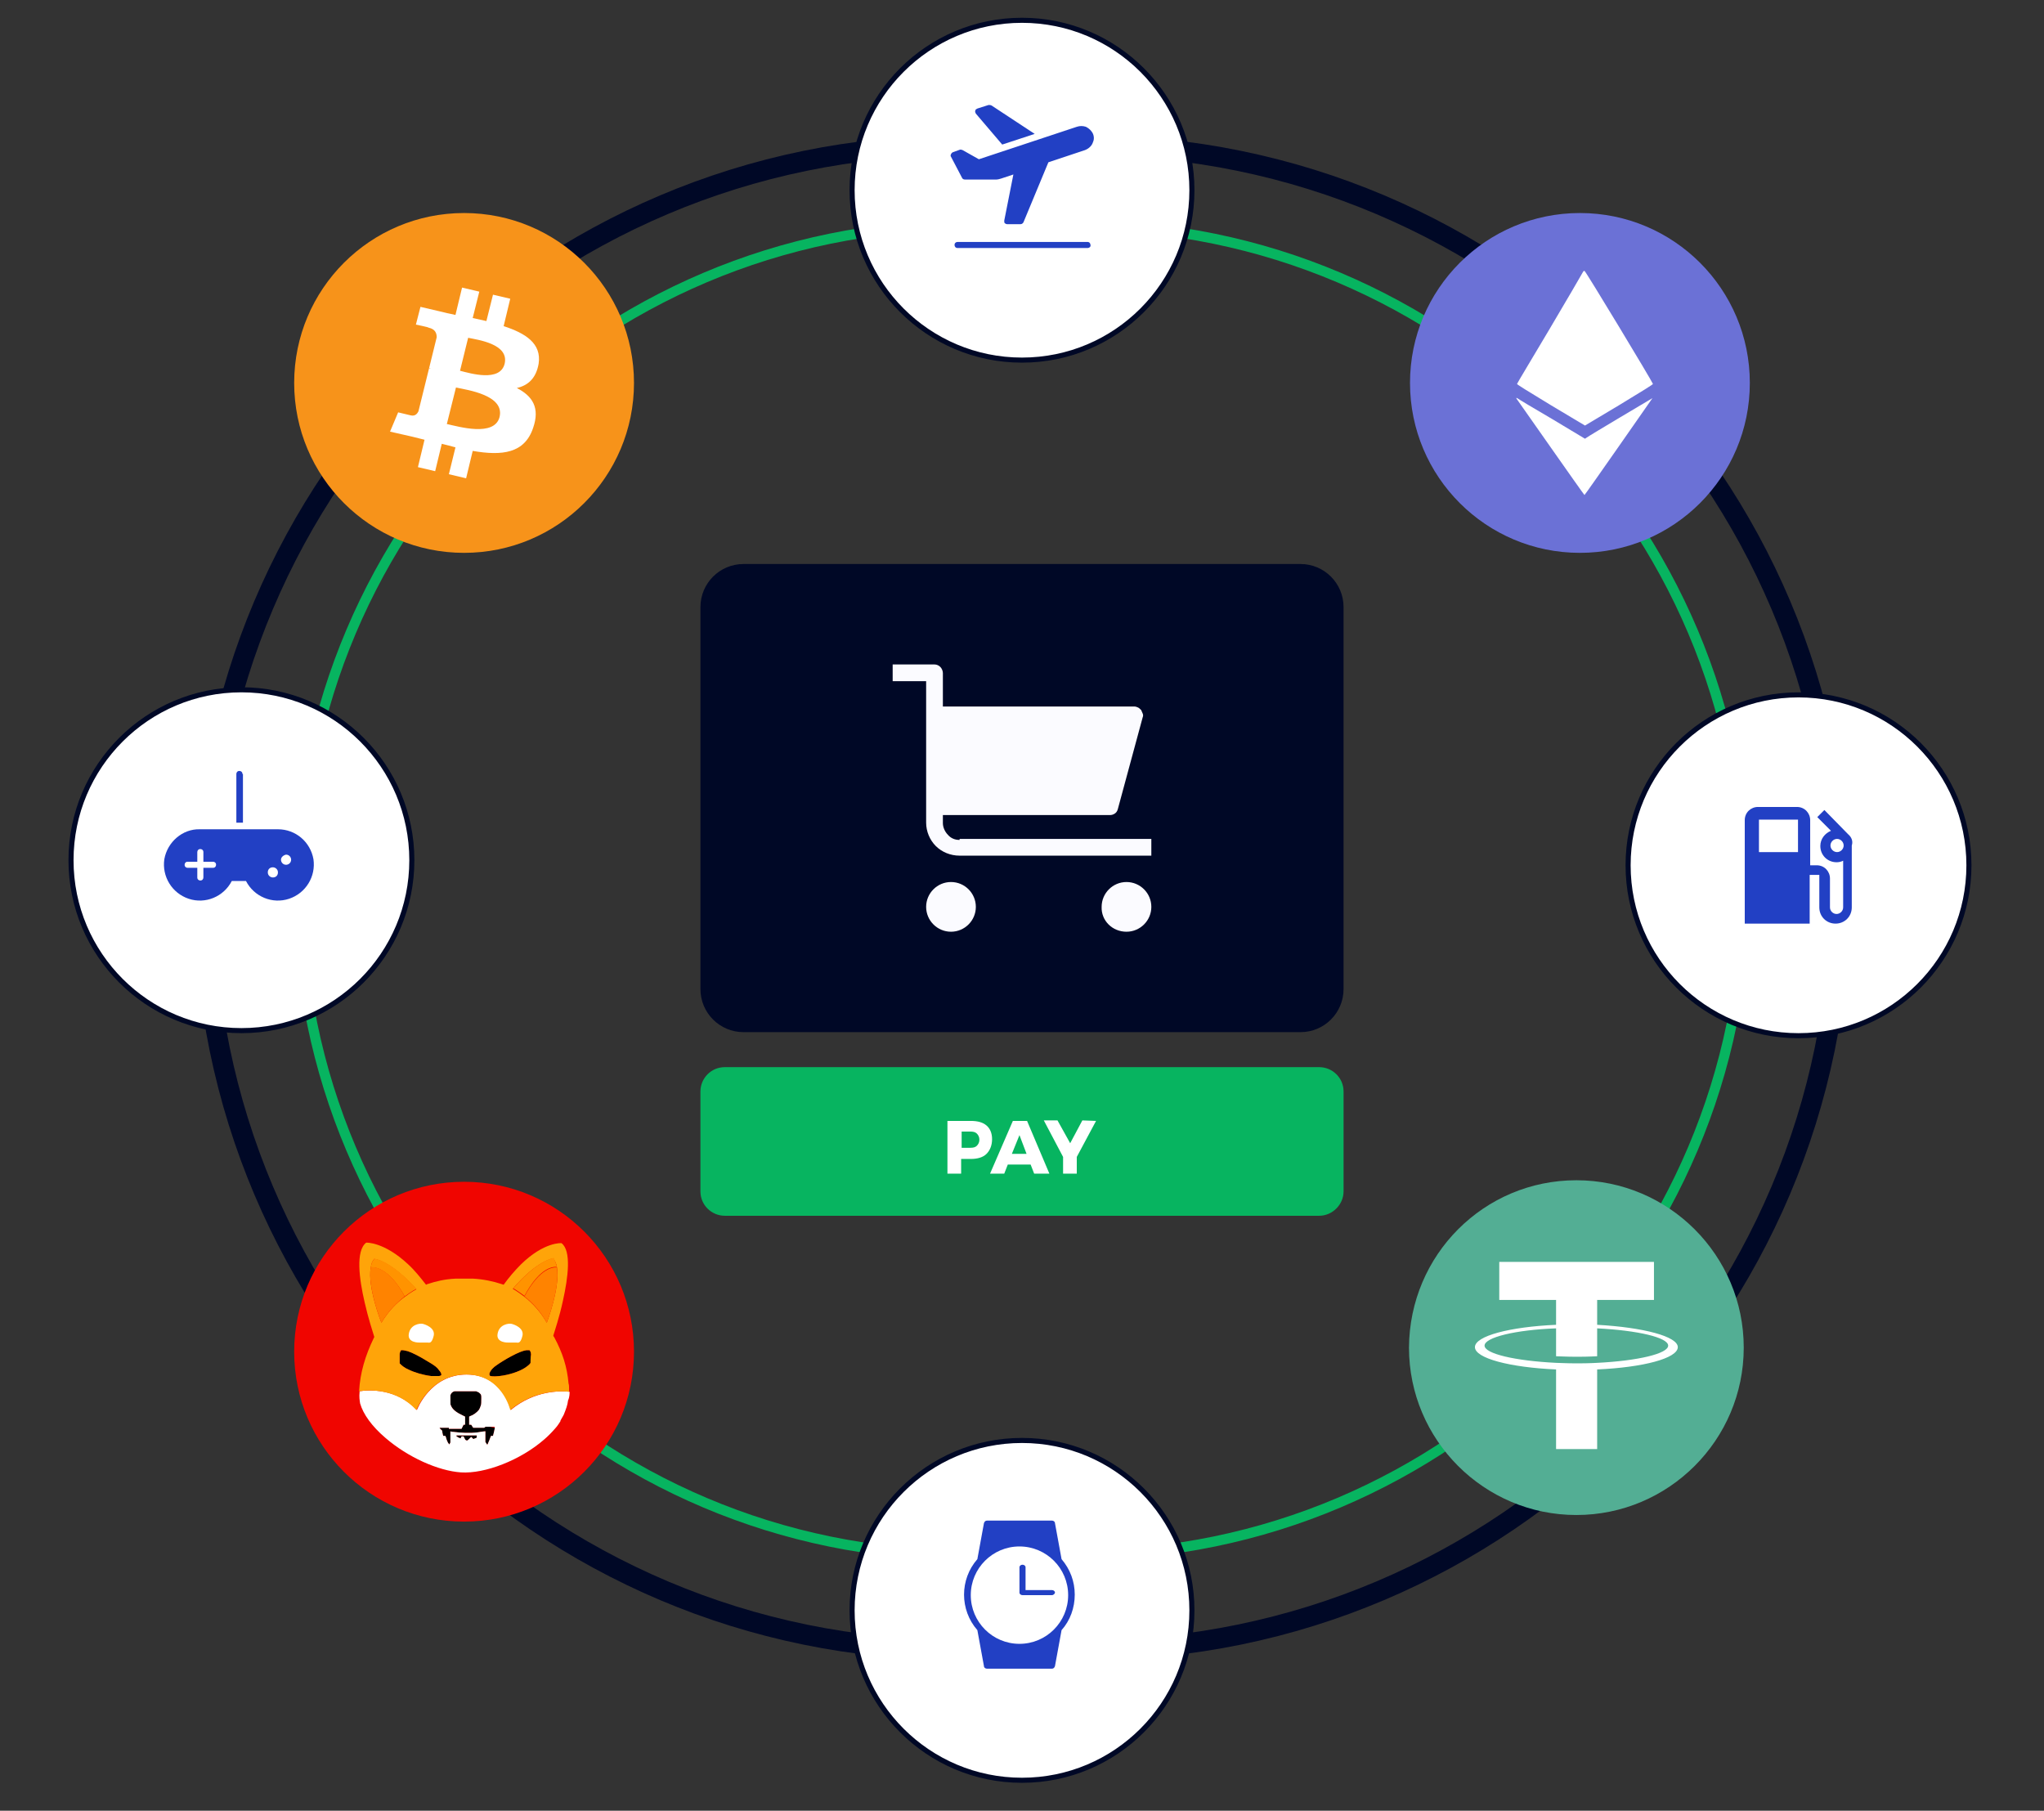 <?xml version="1.0" encoding="utf-8"?>
<!-- Generator: Adobe Illustrator 26.0.3, SVG Export Plug-In . SVG Version: 6.00 Build 0)  -->
<svg version="1.1" id="Camada_1" xmlns="http://www.w3.org/2000/svg" xmlns:xlink="http://www.w3.org/1999/xlink" x="0px" y="0px"
	 viewBox="0 0 403 357" style="enable-background:new 0 0 403 357;" xml:space="preserve">
<rect x="0" y="0" width="403" height="357" fill="#333333" stroke="none"/>
<style type="text/css">
	.st0{fill:#07B460;}
	.st1{fill:#000826;}
	.st2{fill:#FFFFFF;stroke:#000826;stroke-miterlimit:10;}
	.st3{fill-rule:evenodd;clip-rule:evenodd;fill:#2240C4;}
	.st4{fill:#2240C4;}
	.st5{fill:#F00500;}
	.st6{fill:#FFFFFF;}
	.st7{fill:#FFA409;}
	.st8{fill:#FF9300;}
	.st9{fill:#FF8300;}
	.st10{fill:#F7931A;}
	.st11{fill-rule:evenodd;clip-rule:evenodd;fill:#FFFFFF;}
	.st12{fill:#6B71D6;}
	.st13{fill:#FBFBFF;}
	.st14{fill:#53AE94;}
</style>
<path class="st0" d="M213,307.6h-23c-72.9,0-132.1-59.3-132.1-132.1S117.2,43.4,190,43.4h23c72.9,0,132.1,59.3,132.1,132.1
	S285.8,307.6,213,307.6z M190,45.4c-71.8,0-130.1,58.4-130.1,130.1c0,71.8,58.4,130.1,130.1,130.1h23c71.8,0,130.1-58.4,130.1-130.1
	c0-71.8-58.4-130.1-130.1-130.1C213,45.4,190,45.4,190,45.4z"/>
<path class="st1" d="M214.5,327.3h-25.9c-82.9,0-150.3-67.4-150.3-150.3S105.7,26.7,188.6,26.7h25.9c82.9,0,150.3,67.4,150.3,150.3
	C364.7,259.9,297.3,327.3,214.5,327.3z M188.5,30.7C107.9,30.7,42.3,96.3,42.3,177s65.6,146.3,146.3,146.3h25.9
	c80.7,0,146.3-65.6,146.3-146.3S295.1,30.7,214.5,30.7H188.5z"/>
<circle class="st2" cx="47.6" cy="169.6" r="33.6"/>
<path class="st3" d="M39.4,163.5h15.4c3.5,0,6.4,2.5,7,5.9c0.5,3.4-1.5,6.7-4.8,7.8s-6.9-0.4-8.5-3.5h-2.8c-1.6,3.1-5.2,4.6-8.5,3.5
	s-5.3-4.4-4.8-7.8C33,166,36,163.4,39.4,163.5z M40.1,171.1H42c0.4,0,0.6-0.3,0.6-0.6c0-0.4-0.3-0.6-0.6-0.6h-1.9V168
	c0-0.4-0.3-0.6-0.6-0.6c-0.4,0-0.6,0.3-0.6,0.6v1.9H37c-0.4,0-0.6,0.3-0.6,0.6c0,0.4,0.3,0.6,0.6,0.6h1.9v1.9c0,0.4,0.3,0.6,0.6,0.6
	c0.4,0,0.6-0.3,0.6-0.6V171.1z M53.8,173c-0.5,0-1-0.4-1-1s0.4-1,1-1c0.5,0,1,0.4,1,1S54.4,173,53.8,173z M55.4,169.5
	c0,0.5,0.4,1,1,1c0.5,0,1-0.4,1-1c0-0.5-0.4-1-1-1C55.9,168.6,55.4,169,55.4,169.5z"/>
<path class="st4" d="M47.8,152.6c0-0.4-0.3-0.6-0.6-0.6c-0.4,0-0.6,0.3-0.6,0.6v9.6h1.3v-9.6H47.8z"/>
<circle class="st2" cx="354.6" cy="170.6" r="33.6"/>
<path class="st3" d="M364.4,164.5L364.4,164.5l-4.7-4.8l-1.4,1.4l2.7,2.7c-1.2,0.5-2.1,1.6-2.1,3c0,1.8,1.4,3.2,3.2,3.2
	c0.5,0,0.9-0.1,1.3-0.3v9.2c0,0.7-0.6,1.3-1.3,1.3c-0.7,0-1.3-0.6-1.3-1.3v-5.7c0-1.4-1.1-2.6-2.6-2.6h-1.3v-8.9
	c0-1.4-1.1-2.6-2.6-2.6h-7.7c-1.4,0-2.6,1.1-2.6,2.6v20.4h12.8v-9.6h1.9v6.4c0,1.8,1.4,3.2,3.2,3.2c1.8,0,3.2-1.4,3.2-3.2v-12.2
	C365.4,165.8,365,165,364.4,164.5z M354.5,168h-7.7v-6.4h7.7V168z M360.9,166.7c0,0.7,0.6,1.3,1.3,1.3c0.7,0,1.3-0.6,1.3-1.3
	s-0.6-1.3-1.3-1.3S360.9,166,360.9,166.7z"/>
<circle class="st2" cx="201.5" cy="37.5" r="33.5"/>
<path class="st4" d="M214.4,48.9h-25.6c-0.4,0-0.6-0.3-0.6-0.6c0-0.4,0.3-0.6,0.6-0.6h25.6c0.4,0,0.6,0.3,0.6,0.6
	C215.1,48.6,214.8,48.9,214.4,48.9z"/>
<path class="st4" d="M196.9,30.1l-3.9,1.3L196.9,30.1z"/>
<path class="st4" d="M197.6,28.5l6.4-2.1l-8.5-5.6c-0.2-0.1-0.4-0.1-0.6-0.1l-2.2,0.7c-0.2,0.1-0.4,0.2-0.4,0.4
	c-0.1,0.2,0,0.4,0.1,0.6L197.6,28.5z"/>
<path class="st4" d="M215.2,25.9c-0.3-0.4-0.7-0.7-1.1-0.9c-0.6-0.2-1.2-0.2-1.8,0L193,31.4l-3.2-1.8c-0.2-0.1-0.3-0.1-0.5-0.1
	l-1.4,0.5c-0.2,0.1-0.3,0.2-0.4,0.4c-0.1,0.2-0.1,0.4,0,0.5l2.2,4.2c0.1,0.2,0.3,0.3,0.6,0.3h6.1c0.3,0,0.7-0.1,1-0.2l2.4-0.8
	l-1.8,9.1c0,0.2,0,0.4,0.1,0.5s0.3,0.2,0.5,0.2h2.6c0.3,0,0.5-0.2,0.6-0.4l4.9-11.8l7.2-2.4c0.8-0.3,1.4-0.9,1.6-1.6
	C215.8,27.4,215.7,26.5,215.2,25.9z"/>
<g>
	<circle class="st5" cx="91.5" cy="266.5" r="33.5"/>
	<path d="M104.6,268.7c0,0.1-0.4,0.5-0.7,0.7c-1,0.8-2.9,1.5-4.7,1.8c-1.1,0.2-2.1,0.2-2.5,0.1c-0.2-0.1-0.2-0.2-0.2-0.5
		c0.2-0.6,0.7-1.2,1.5-1.7c0.4-0.3,2-1.3,2.8-1.7c1.3-0.7,2.3-1.1,3-1.2c0.2,0,0.5,0,0.6,0c0.1,0.1,0.3,0.4,0.3,0.9
		C104.6,267.4,104.6,268.5,104.6,268.7z"/>
	<path d="M87,271.1c0,0.1-0.3,0.2-0.5,0.2c-0.3,0-1,0-1.5,0c-1.6-0.2-3.3-0.7-4.5-1.3c-0.7-0.3-1.2-0.7-1.5-1l-0.2-0.2v-0.3
		c0-0.5,0-1.3,0-1.5s0.1-0.5,0.2-0.7c0.1-0.1,0.1-0.1,0.3-0.1c0.3,0,0.6,0.1,1.1,0.2c0.9,0.3,2.3,1,3.9,2c1.4,0.8,1.9,1.2,2.3,1.8
		C86.9,270.5,87.1,271,87,271.1z"/>
	<path d="M97.6,281.5c0,0-0.1,0.4-0.2,0.8s-0.2,0.8-0.2,0.8c-0.1,0-0.2,0-0.2,0h-0.2l-0.3,0.8c-0.2,0.4-0.3,0.8-0.4,0.9v0.1
		l-0.2-0.3l-0.2-0.3v-2.1h-0.1c-0.1,0-1,0.1-1.4,0.2c-1.6,0.2-3.3,0.1-4.9-0.1c-0.3,0-0.5-0.1-0.5-0.1s0,0.5,0,1.1v1.1l-0.1,0.2
		c-0.1,0.1-0.1,0.2-0.1,0.2s-0.1-0.1-0.3-0.4c-0.2-0.4-0.3-0.7-0.4-1.1l-0.1-0.2h-0.2h-0.2l-0.1-0.3c0-0.1-0.1-0.4-0.1-0.5v-0.2
		l-0.2-0.2c-0.1-0.1-0.2-0.2-0.2-0.2l-0.1-0.1v-0.1h0.9h0.9v0.1v0.1h0.3c0.2,0,0.7,0,1.3,0H91l0.2-0.4l0.2-0.4h0.3v-0.8v-0.8
		l-0.4-0.2c-1.3-0.6-2.1-1.2-2.4-2c-0.1-0.2-0.1-0.2-0.1-1c0-0.7,0-0.8,0-1c0.1-0.4,0.4-0.7,0.8-0.8c0.1,0,0.5,0,2.2,0h2.1l0.2,0.1
		c0.3,0.1,0.4,0.2,0.6,0.4c0.2,0.2,0.2,0.4,0.2,0.9c0,0.6,0,1.2-0.1,1.4c-0.1,0.3-0.2,0.6-0.4,0.9c-0.4,0.5-1.1,1-1.7,1.2l-0.2,0.1
		v0.8v0.8h0.2h0.2l0.2,0.3l0.2,0.3h1c0.6,0,1,0,1.1,0s0.1,0,0.2-0.1l0.1-0.1h0.9C97.4,281.5,97.6,281.5,97.6,281.5z"/>
	<path d="M93.6,283.6c-0.1,0.1-0.2,0.1-0.3,0.1c0,0-0.1-0.1-0.2-0.2l-0.2-0.2l-0.2,0.2c-0.5,0.5-0.5,0.5-0.6,0.5
		c-0.2,0-0.3,0-0.5-0.4c-0.1-0.2-0.2-0.4-0.2-0.4s-0.1,0-0.2,0H91l-0.1,0.2l-0.1,0.2l-0.2-0.1c-0.1,0-0.3-0.1-0.4-0.2l-0.2-0.1V283
		h2h2v0.2C94,283.5,94,283.5,93.6,283.6z"/>
	<path class="st6" d="M112.3,274.6c0,0,0-0.1,0-0.2c-1.8-0.2-6.9-0.3-11.6,3.6c0,0-1.5-7-8.7-7s-9.8,7-9.8,7c-4-4.3-9.4-4-11.3-3.7
		v0.1c-0.1,1.1,0,1.6,0.1,2.3c0.6,2.1,2.3,4.5,5,6.8c4.4,3.8,10.4,6.5,14.9,6.8c4.7,0.3,11.7-2.4,16.4-6.5c0.7-0.6,1.4-1.3,2.1-2.1
		c0.5-0.5,1.1-1.5,1.1-1.5l0,0c0,0,0,0,0-0.1l0,0l0,0l0,0l0,0l0,0l0,0l0,0l0,0c0-0.1,0.1-0.1,0.1-0.2c0.1-0.2,0.6-1,0.6-1.1
		c0.4-1,0.7-1.8,0.8-2.7C112.3,275.5,112.3,274.7,112.3,274.6z M93.6,283.6c-0.1,0.1-0.2,0.1-0.3,0.1c0,0-0.1-0.1-0.2-0.2l-0.2-0.2
		l-0.2,0.2c-0.5,0.5-0.5,0.5-0.6,0.5c-0.2,0-0.3,0-0.5-0.4c-0.1-0.2-0.2-0.4-0.2-0.4s-0.1,0-0.2,0H91l-0.1,0.2l-0.1,0.2l-0.2-0.1
		c-0.1,0-0.3-0.1-0.4-0.2l-0.2-0.1V283h2h2v0.2C94,283.5,94,283.5,93.6,283.6z M97.4,282.3c-0.1,0.4-0.2,0.8-0.2,0.8
		c-0.1,0-0.2,0-0.2,0h-0.2l-0.3,0.8c-0.2,0.4-0.3,0.8-0.4,0.9v0.1l-0.2-0.3l-0.2-0.3v-2.1h-0.1c-0.1,0-1,0.1-1.4,0.2
		c-1.6,0.2-3.3,0.1-4.9-0.1c-0.3,0-0.5-0.1-0.5-0.1s0,0.5,0,1.1v1.1l-0.1,0.2c-0.1,0.1-0.1,0.2-0.1,0.2s-0.1-0.1-0.3-0.4
		c-0.2-0.4-0.3-0.7-0.4-1.1l-0.1-0.2h-0.2h-0.2l-0.1-0.3c0-0.1-0.1-0.4-0.1-0.5v-0.2l-0.2-0.2c-0.1-0.1-0.2-0.2-0.2-0.2l-0.1-0.1
		v-0.1h0.9h0.9v0.1v0.1h0.3c0.2,0,0.7,0,1.3,0H91l0.2-0.4l0.2-0.4h0.3v-0.8v-0.8l-0.4-0.2c-1.3-0.6-2.1-1.2-2.4-2
		c-0.1-0.2-0.1-0.2-0.1-1c0-0.7,0-0.8,0-1c0.1-0.4,0.4-0.7,0.8-0.8c0.1,0,0.5,0,2.2,0h2.1l0.2,0.1c0.3,0.1,0.4,0.2,0.6,0.4
		c0.2,0.2,0.2,0.4,0.2,0.9c0,0.6,0,1.2-0.1,1.4c-0.1,0.3-0.2,0.6-0.4,0.9c-0.4,0.5-1.1,1-1.7,1.2l-0.2,0.1v0.8v0.8h0.2h0.2l0.2,0.3
		l0.2,0.3h1c0.6,0,1,0,1.1,0s0.1,0,0.2-0.1l0.1-0.1h0.9c0.7,0,0.9,0,0.9,0C97.6,281.5,97.5,281.9,97.4,282.3z"/>
	<path class="st7" d="M112.2,273.8c0-0.3,0-0.8-0.1-1c-0.3-3.4-1.2-6.1-2.8-9.1c-0.1-0.1-0.1-0.2-0.2-0.3c0,0,0,0,0-0.1
		c0.2-0.7,1.2-3.6,1.9-6.9c1-4.5,1.7-9.8-0.3-11.3c0,0-3.4-0.3-8,4.2c-1.2,1.2-2.4,2.6-3.4,4l-0.3-0.1c-1.8-0.6-3.8-1-5.7-1.1
		c-0.6,0-2.7,0-3.5,0c-2.1,0.1-3.8,0.5-5.6,1.1c-0.1,0-0.1,0.1-0.2,0.1c-1.1-1.4-2.2-2.8-3.5-4c-4.8-4.5-8.3-4.3-8.3-4.3
		c-2.1,1.6-1.4,7.1-0.3,11.8c0.7,3.1,1.6,5.8,1.9,6.8c0,0.1-0.1,0.1-0.1,0.2c-1.7,3.5-2.7,6.9-2.9,10.5c1.9-0.3,7.3-0.6,11.3,3.7
		c0,0,2.7-7,9.8-7s8.7,7,8.7,7c4.7-3.9,9.8-3.8,11.6-3.6C112.2,274.2,112.2,274,112.2,273.8z M75.2,260.8c0,0-2.8-7-2.1-10.9
		c0.1-0.7,0.3-1.3,0.7-1.7c0,0,3.2,0.3,8.3,6c0,0-1,0.5-2.3,1.5l0,0C78.4,256.7,76.6,258.4,75.2,260.8z M87,271.1
		c0,0.1-0.3,0.2-0.5,0.2c-0.3,0-1,0-1.5,0c-1.6-0.2-3.3-0.7-4.5-1.3c-0.7-0.3-1.2-0.7-1.5-1l-0.2-0.2v-0.3c0-0.5,0-1.3,0-1.5
		s0.1-0.5,0.2-0.7c0.1-0.1,0.1-0.1,0.3-0.1c0.3,0,0.6,0.1,1.1,0.2c0.9,0.3,2.3,1,3.9,2c1.4,0.8,1.9,1.2,2.3,1.8
		C86.9,270.5,87.1,271,87,271.1z M104.6,268.7c0,0.1-0.4,0.5-0.7,0.7c-1,0.8-2.9,1.5-4.7,1.8c-1.1,0.2-2.1,0.2-2.5,0.1
		c-0.2-0.1-0.2-0.2-0.2-0.5c0.2-0.6,0.7-1.2,1.5-1.7c0.4-0.3,2-1.3,2.8-1.7c1.3-0.7,2.3-1.1,3-1.2c0.2,0,0.5,0,0.6,0
		c0.1,0.1,0.3,0.4,0.3,0.9C104.6,267.4,104.6,268.5,104.6,268.7z M103.3,255.6L103.3,255.6c-1.3-1-2.2-1.5-2.2-1.5c4.9-5.7,8-6,8-6
		c0.3,0.5,0.6,1,0.7,1.7c0.7,4-2,11-2,11C106.7,258.8,105.1,257,103.3,255.6z"/>
	<path class="st8" d="M109.8,249.8c-0.6-0.1-3.3-0.1-6.4,5.7l0,0c-1.3-1-2.2-1.5-2.2-1.5c4.9-5.7,8-6,8-6
		C109.4,248.6,109.7,249.2,109.8,249.8z"/>
	<path class="st9" d="M107.8,260.8c-1.1-2-2.6-3.8-4.4-5.2c3.1-5.8,5.9-5.8,6.4-5.7C110.5,253.8,107.8,260.8,107.8,260.8z"/>
	<path class="st9" d="M109.9,249.9L109.9,249.9L109.9,249.9z"/>
	<path class="st8" d="M82.1,254.1c0,0-1,0.5-2.3,1.5l0,0c-3.2-5.8-6.1-5.8-6.7-5.7c0.1-0.7,0.3-1.3,0.7-1.7
		C73.8,248.1,77,248.4,82.1,254.1z"/>
	<path class="st9" d="M79.8,255.6c-1.4,1.1-3.2,2.8-4.6,5.2c0,0-2.8-7-2.1-11C73.7,249.8,76.6,249.7,79.8,255.6z"/>
	<path class="st9" d="M73.1,249.8L73.1,249.8L73.1,249.8z"/>
	<path class="st6" d="M100.2,264.7c0,0-2.4,0.1-2.1-1.7c0.3-1.9,2.2-2.1,2.7-2s2.6,0.8,2.2,2.4s-0.9,1.3-1.2,1.3
		C101.6,264.7,100.2,264.7,100.2,264.7z"/>
	<path class="st6" d="M82.7,264.7c0,0-2.4,0.1-2.1-1.7c0.3-1.9,2.2-2.1,2.7-2s2.6,0.8,2.2,2.4s-0.9,1.3-1.2,1.3
		C84,264.7,82.7,264.7,82.7,264.7z"/>
</g>
<g>
	<circle class="st10" cx="91.5" cy="75.5" r="33.5"/>
	<g>
		<path class="st11" d="M99.5,71.7c-0.9,3.7-6.8,1.9-8.8,1.4l1.6-6.5C94.2,67,100.4,67.8,99.5,71.7z M98.5,82.2
			c-1,4-8.1,1.9-10.4,1.4l1.8-7.2C92.2,76.9,99.5,77.9,98.5,82.2z M106.2,71.7c0.6-4-2.6-6-6.9-7.4l1.3-5.4l-3.4-0.8l-1.3,5.2
			c-0.9-0.2-1.8-0.4-2.7-0.6l1.3-5.2l-3.4-0.8l-1.3,5.4c-0.7-0.2-1.5-0.3-2.2-0.5l-4.7-1.1L82,64c0,0,2.5,0.5,2.5,0.6
			c1.4,0.3,1.6,1.2,1.6,1.9l-1.5,6.1c0.1,0,0.2,0,0.3,0.1c-0.1,0-0.2,0-0.3-0.1l-2.1,8.5c-0.2,0.4-0.6,1-1.5,0.8l-2.5-0.6l-1.6,3.8
			l4.4,1c0.8,0.2,1.6,0.4,2.4,0.6l-1.3,5.4l3.4,0.8l1.3-5.4c0.9,0.2,1.9,0.5,2.7,0.7l-1.3,5.3l3.4,0.8l1.3-5.4
			c5.8,1,10.2,0.5,11.9-4.5c1.4-4-0.1-6.3-3.2-7.9C104.1,76,105.7,74.6,106.2,71.7z"/>
	</g>
</g>
<g>
	<circle class="st12" cx="311.5" cy="75.5" r="33.5"/>
	<g>
		<path class="st11" d="M312,53.8c-0.1,0.2-3,5.2-6.5,11.1s-6.4,10.7-6.4,10.8c0,0.1,1.9,1.3,6.7,4.2l6.7,4l6.7-4
			c4.8-2.9,6.7-4.1,6.7-4.2c-0.2-0.6-13.3-22.3-13.5-22.3C312.2,53.4,312.1,53.6,312,53.8z M299,78.6c0.3,0.4,13.3,19,13.4,19
			s13.4-19.1,13.4-19.1s-12.5,7.4-13,7.8l-0.3,0.2l-6.5-3.9c-3.6-2.1-6.6-3.9-6.7-4C299,78.4,298.9,78.4,299,78.6z"/>
	</g>
</g>
<circle class="st2" cx="201.5" cy="317.5" r="33.5"/>
<path class="st3" d="M209.3,307.4c1.7,2,2.6,4.4,2.6,7s-0.9,5.1-2.6,7l-1.3,7.1c-0.1,0.3-0.3,0.5-0.6,0.5h-12.8
	c-0.3,0-0.6-0.2-0.6-0.5l-1.3-7.1c-3.5-4-3.5-10,0-14l1.3-7.1c0.1-0.3,0.3-0.5,0.6-0.5h12.8c0.3,0,0.6,0.2,0.6,0.5L209.3,307.4z
	 M210.6,314.5c0-5.3-4.3-9.6-9.6-9.6s-9.6,4.3-9.6,9.6c0,5.3,4.3,9.6,9.6,9.6S210.6,319.8,210.6,314.5z"/>
<path class="st4" d="M207.4,314.5h-5.8c-0.3,0-0.6-0.2-0.6-0.5v-5c0-0.3,0.3-0.5,0.6-0.5s0.6,0.2,0.6,0.5v4.5h5.2
	c0.3,0,0.6,0.2,0.6,0.5C208,314.2,207.7,314.5,207.4,314.5z"/>
<g>
	<path class="st1" d="M256.4,203.5H146.6c-4.7,0-8.5-3.8-8.5-8.5v-75.3c0-4.7,3.8-8.5,8.5-8.5h109.8c4.7,0,8.5,3.8,8.5,8.5V195
		C264.9,199.7,261.1,203.5,256.4,203.5z"/>
	<path class="st0" d="M260.1,239.7H142.9c-2.6,0-4.8-2.1-4.8-4.8v-19.7c0-2.6,2.1-4.8,4.8-4.8h117.2c2.6,0,4.8,2.1,4.8,4.8v19.7
		C264.9,237.5,262.7,239.7,260.1,239.7z"/>
	<g>
		<path class="st6" d="M194.5,221.9c0.7,0.6,1.1,1.5,1.1,2.7s-0.4,2.2-1.1,2.9c-0.7,0.7-1.8,1-3.1,1h-1.9v2.9h-2.7V221h4.6
			C192.8,221,193.8,221.3,194.5,221.9z M192.6,225.9c0.3-0.3,0.5-0.7,0.5-1.2s-0.2-0.9-0.5-1.2s-0.7-0.4-1.3-0.4h-1.7v3.2h1.7
			C191.9,226.3,192.3,226.2,192.6,225.9z"/>
		<path class="st6" d="M203.9,231.4l-0.7-1.8h-4.5l-0.7,1.8h-2.8l4.5-10.4h2.8l4.4,10.4H203.9z M199.5,227.5h2.9l-1.4-3.7
			L199.5,227.5z"/>
		<path class="st6" d="M216.1,221l-3.8,7.1v3.3h-2.7v-3.3l-3.8-7.2h2.7l2.5,4.5l2.4-4.5L216.1,221L216.1,221z"/>
	</g>
	<g>
		<path class="st13" d="M189.2,165.6c-0.9,0-1.7-0.3-2.3-1c-0.6-0.6-1-1.5-1-2.3v-1.6h32.9c0.4,0,0.7-0.1,1-0.3s0.5-0.5,0.6-0.9
			l4.9-18.1c0.1-0.2,0.1-0.5,0-0.7s-0.2-0.5-0.3-0.7c-0.2-0.2-0.4-0.4-0.6-0.5c-0.2-0.1-0.5-0.2-0.7-0.2h-37.8v-6.6
			c0-0.4-0.2-0.9-0.5-1.2s-0.7-0.5-1.2-0.5H176v3.3h6.6v27.9c0,1.7,0.7,3.4,1.9,4.6c1.2,1.2,2.9,1.9,4.7,1.9H227v-3.3h-37.8V165.6z"
			/>
		<path class="st13" d="M187.5,183.7c2.7,0,4.9-2.2,4.9-4.9s-2.2-4.9-4.9-4.9s-4.9,2.2-4.9,4.9S184.8,183.7,187.5,183.7z"/>
		<path class="st13" d="M222.1,183.7c2.7,0,4.9-2.2,4.9-4.9s-2.2-4.9-4.9-4.9s-4.9,2.2-4.9,4.9C217.1,181.5,219.3,183.7,222.1,183.7
			z"/>
	</g>
</g>
<g>
	<path class="st14" d="M310.8,232.7c18.2,0,33,14.8,33,33s-14.8,33-33,33s-33-14.8-33-33C277.9,247.4,292.6,232.7,310.8,232.7"/>
	<path class="st6" d="M314.9,261.2v-4.9h11.2v-7.5h-30.5v7.5h11.2v4.9c-9.1,0.4-16,2.2-16,4.4c0,2.2,6.9,4,16,4.4v15.7h8.1V270
		c9.1-0.4,15.9-2.2,15.9-4.4C330.8,263.5,324,261.7,314.9,261.2 M314.9,268.7L314.9,268.7c-0.2,0-1.4,0.1-4,0.1
		c-2.1,0-3.6-0.1-4.1-0.1v0c-8.1-0.4-14.1-1.8-14.1-3.4s6-3.1,14.1-3.4v5.5c0.5,0,2,0.1,4.1,0.1c2.5,0,3.8-0.1,4-0.1v-5.5
		c8,0.4,14,1.8,14,3.4C328.9,266.9,322.9,268.3,314.9,268.7"/>
</g>
</svg>
